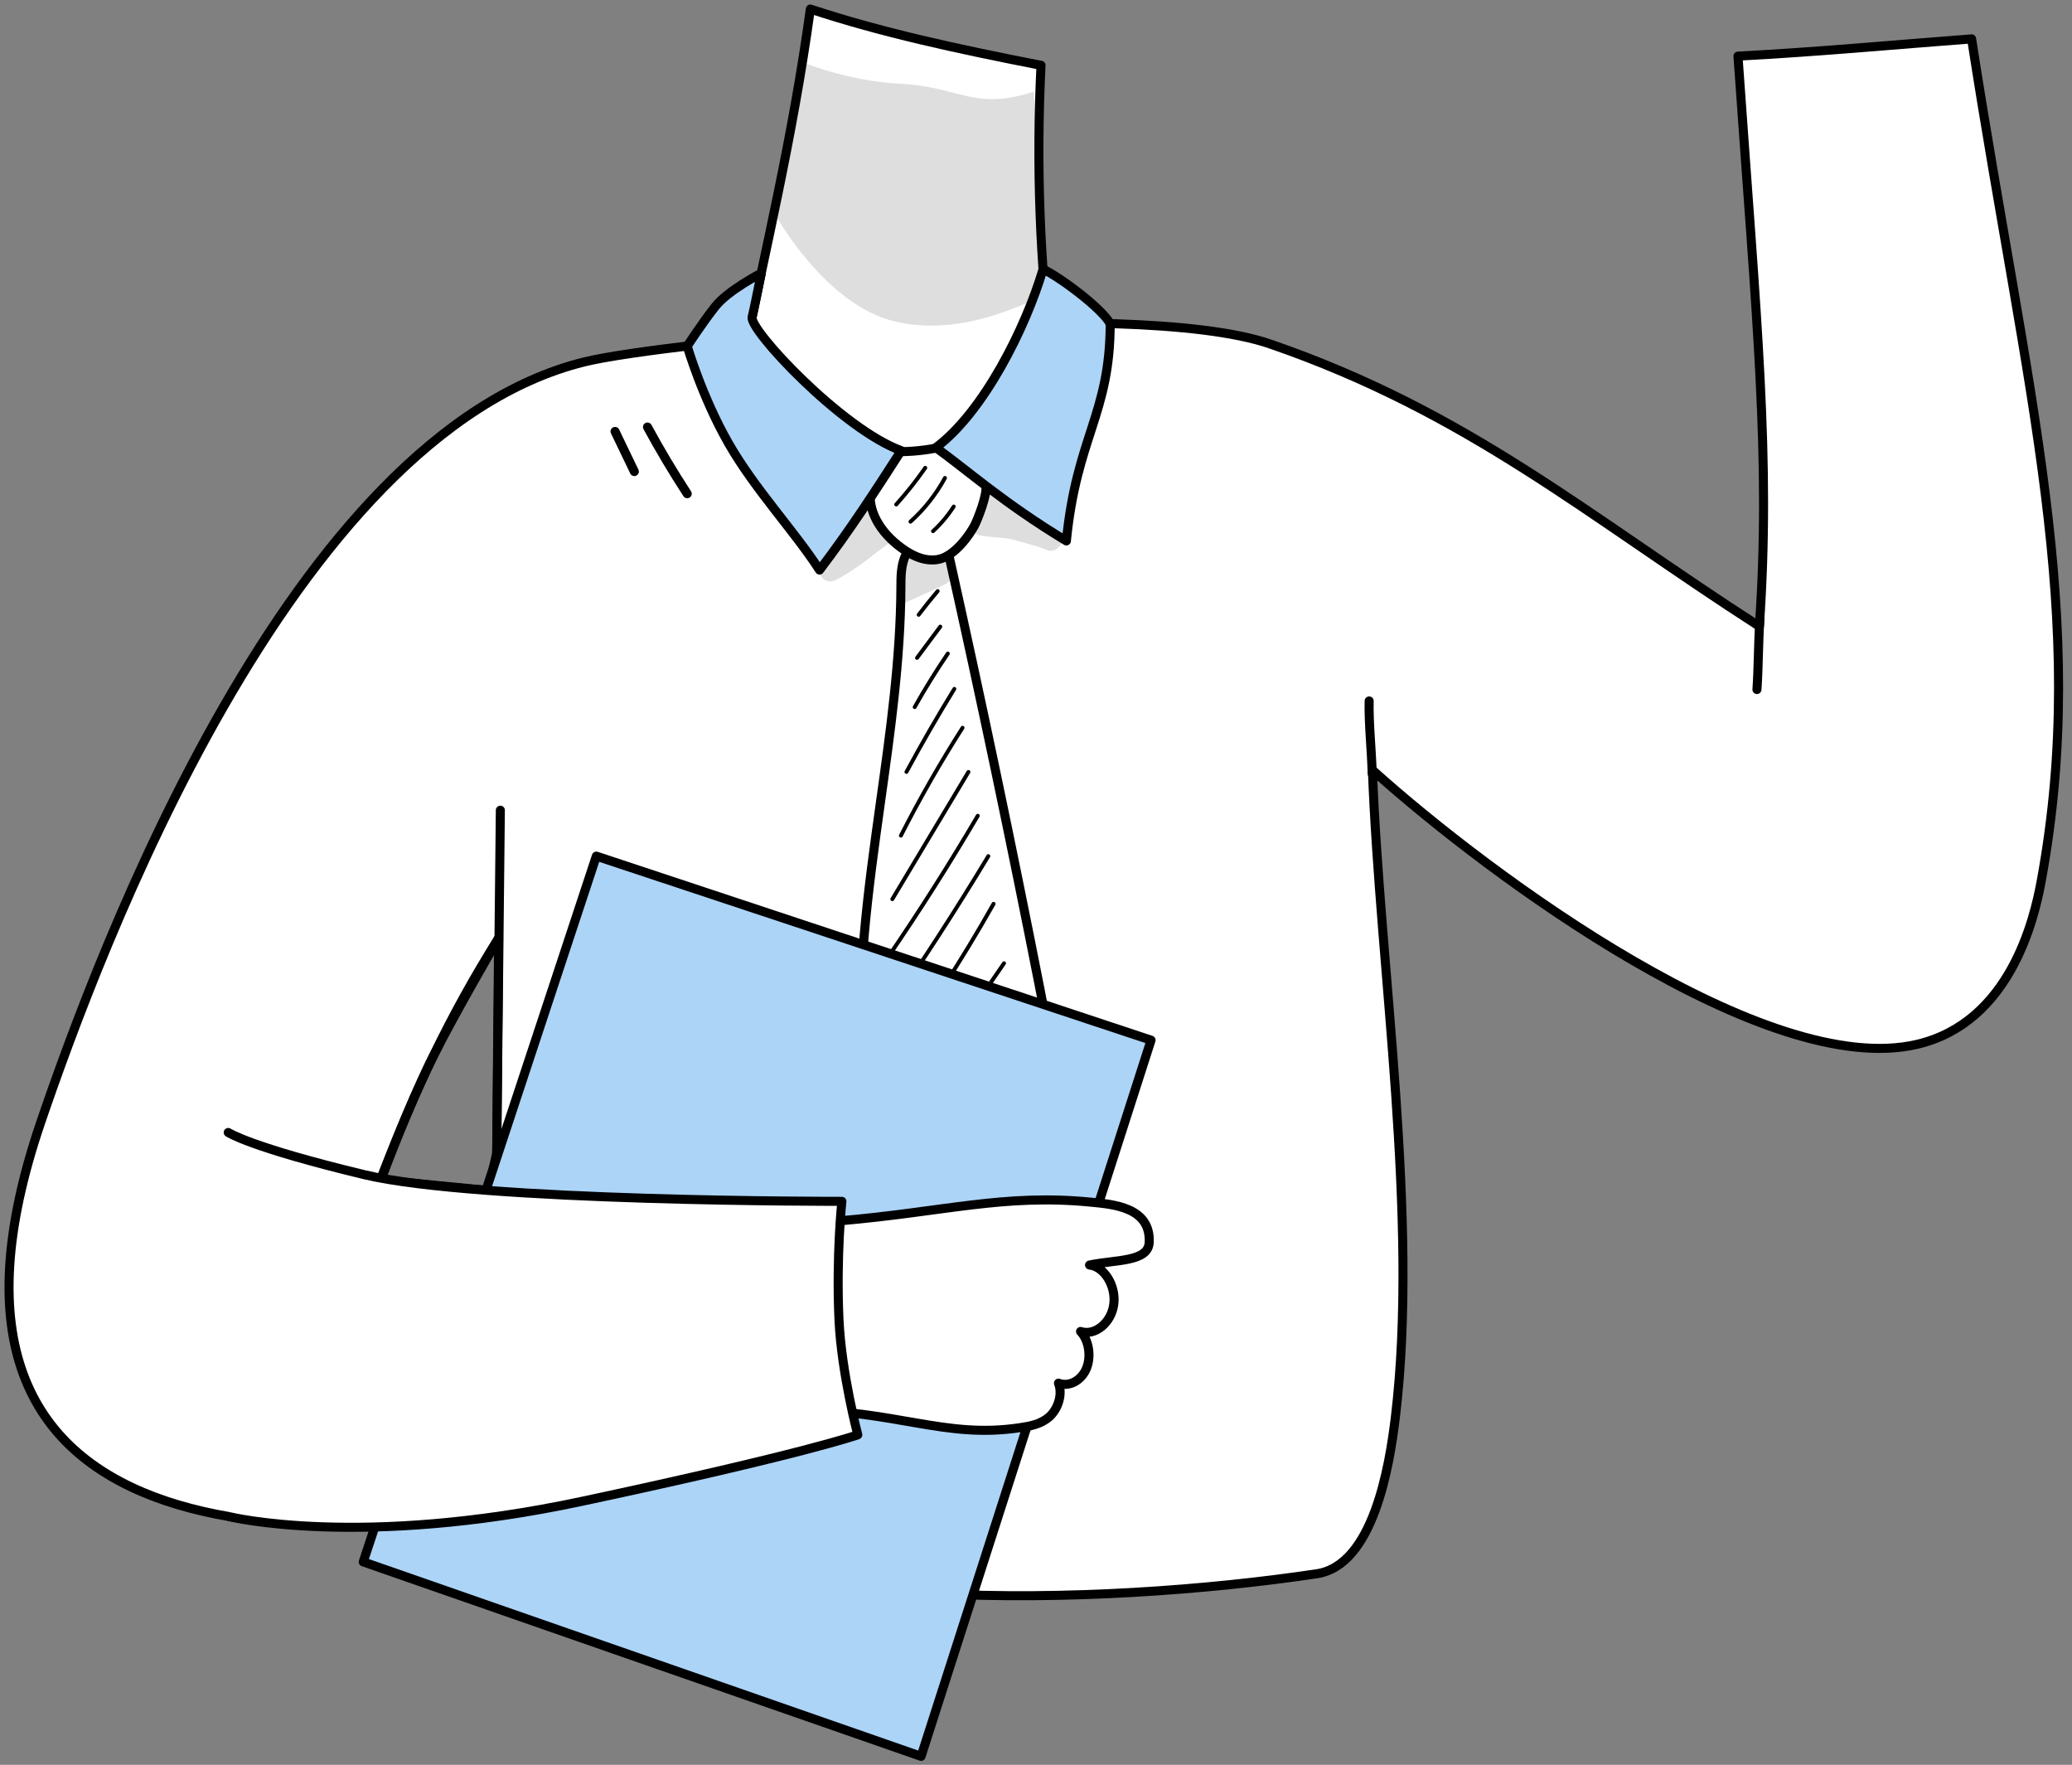 <svg width="229" height="195" viewBox="0 0 229 195" fill="none" xmlns="http://www.w3.org/2000/svg">
<rect x="0" y="0" width="229" height="195" fill="#808080" stroke="none"/>
<path d="M217.903 4.296C208.967 4.974 201.464 5.694 192.083 6.202C194.158 35.819 195.732 50.514 194.448 69.205C175.489 57.015 162.311 45.566 140.381 38.007C125.008 32.713 73.51 37.774 64.567 39.99C32.035 48.044 10.817 105.534 4.514 123.971C-12.024 172.391 33.27 172.271 68.188 165.121C68.526 165.629 68.957 166.137 69.522 166.66C82.213 178.504 121.443 177.494 145.526 173.887C151.766 172.956 153.559 162.051 154.215 156.609C156.869 134.643 152.507 107.186 151.681 85.079C164.817 96.895 195.323 119.347 211.938 115.374C222.152 112.931 224.813 101.61 225.596 97.361C230.961 68.146 224.008 43.633 217.903 4.289V4.296ZM53.965 131.537L42.044 130.373C42.044 130.373 45.206 122.065 47.754 116.962C50.302 111.859 55.109 103.657 55.109 103.657L54.897 127.401L53.965 131.537Z" fill="white" stroke="black" stroke-linecap="round" stroke-linejoin="round"/>
<path d="M104.256 61.589C107.813 77.505 111.173 93.493 114.321 109.543C114.858 112.261 115.387 115.042 115.204 117.823C114.942 121.74 113.298 125.255 111.689 128.615C109.726 132.716 107.764 136.817 105.096 140.904C101.659 133.514 98.56 125.869 95.899 118.098C94.678 100.276 100.127 82.806 100.219 64.935C100.219 63.826 100.219 62.669 100.642 61.702C101.066 60.742 102.089 60.1 104.249 61.589H104.256Z" fill="white"/>
<path d="M105.103 141.553C105.103 141.553 105.075 141.553 105.054 141.553C104.821 141.539 104.609 141.391 104.51 141.179C101.016 133.676 97.918 125.982 95.285 118.31C95.264 118.253 95.257 118.197 95.249 118.141C94.565 108.202 95.969 98.229 97.318 88.58C98.404 80.851 99.527 72.854 99.569 64.927V64.85C99.569 63.692 99.583 62.499 100.049 61.434C100.346 60.756 100.833 60.304 101.454 60.128C102.315 59.881 103.381 60.191 104.623 61.045C104.757 61.137 104.856 61.278 104.891 61.441C108.434 77.301 111.822 93.436 114.963 109.409C115.472 112 116.05 114.936 115.86 117.858C115.585 121.98 113.834 125.651 112.281 128.883C110.34 132.935 108.336 137.127 105.646 141.243C105.526 141.426 105.322 141.539 105.103 141.539V141.553Z" fill="white" stroke="black" stroke-linecap="round" stroke-linejoin="round"/>
<path d="M99.11 50.613C100.331 49.526 102.124 49.427 103.607 49.879C105.795 50.543 107.686 51.594 108.3 53.797C108.456 54.361 107.587 56.86 107.107 57.777C106.536 58.864 105.011 60.904 103.543 61.172C102.294 61.398 101.044 60.77 100.014 60.015C98.15 58.66 96.527 56.528 96.859 54.248C97.056 52.879 97.903 51.693 99.117 50.613H99.11Z" fill="white"/>
<path d="M103.007 61.871C101.962 61.871 100.854 61.434 99.633 60.544C97.177 58.752 95.899 56.366 96.217 54.163C96.421 52.752 97.226 51.432 98.687 50.133C99.958 49.004 101.871 48.672 103.805 49.258C105.64 49.816 108.167 50.867 108.936 53.627C109.197 54.566 108.025 57.453 107.694 58.088C107.207 59.006 105.541 61.476 103.67 61.815C103.452 61.857 103.233 61.871 103.014 61.871H103.007Z" fill="white" stroke="black" stroke-linecap="round" stroke-linejoin="round"/>
<path d="M115.055 7.211C114.512 18.102 114.914 29.036 116.248 39.856C116.361 40.76 116.474 41.706 116.142 42.553C115.804 43.421 115.055 44.056 114.307 44.621C109.155 48.489 102.548 50.67 96.195 49.66C89.836 48.644 83.935 44.091 82.679 37.273C84.422 28.196 87.577 15.477 89.561 1C97.487 3.612 105.682 5.383 115.048 7.218L115.055 7.211Z" fill="white" stroke="black" stroke-linecap="round" stroke-linejoin="round"/>
<path d="M75.952 54.552C74.399 52.166 72.917 49.688 71.561 47.183" stroke="black" stroke-linecap="round" stroke-linejoin="round"/>
<path d="M67.976 47.67L70.107 52.102" stroke="black" stroke-linecap="round" stroke-linejoin="round"/>
<path d="M99.598 49.801C96.803 54.142 94.007 58.483 90.577 62.986C87.803 58.681 83.441 54.086 80.512 48.969C77.583 43.844 75.952 38.247 75.952 38.247C75.952 38.247 77.653 35.621 79.079 33.836C80.505 32.05 84.14 30.186 84.14 30.186C84.14 30.186 83.314 34.33 83.13 35.035C82.763 36.426 93.083 47.423 99.605 49.794L99.598 49.801Z" fill="#ACD4F7" stroke="black" stroke-linecap="round" stroke-linejoin="round"/>
<g opacity="0.13">
<path d="M88.283 6.703C88.283 6.703 93.295 8.941 99.704 9.272C106.12 9.611 107.651 12.272 114.258 10.126C114.272 10.642 115.571 30.448 115.049 31.732C114.682 32.621 114.004 33.2 113.482 33.546C113.115 33.412 106.212 37.301 98.829 35.501C91.029 33.596 85.552 23.495 85.552 23.495L88.283 6.696V6.703Z" fill="black"/>
</g>
<g opacity="0.13">
<path d="M102.343 61.504C102.378 61.511 102.414 61.525 102.442 61.532C103.254 61.737 104.115 61.42 104.905 61.695C105.463 61.885 105.152 62.21 105.117 62.584C105.075 63.05 105.329 63.474 105.103 63.946C104.905 64.356 104.468 64.568 104.058 64.758C102.646 65.407 101.235 66.057 99.823 66.706C99.823 65.739 99.823 64.765 99.823 63.798C99.823 63.198 99.626 62.478 99.731 61.885C99.978 60.572 101.496 61.271 102.336 61.511L102.343 61.504Z" fill="black"/>
</g>
<g opacity="0.13">
<path d="M91.021 61.97C91.304 61.377 91.981 61.01 92.369 60.481C93.329 59.422 94.381 58.046 94.628 57.53C94.847 57.163 95.08 56.81 95.27 56.422C95.503 55.942 95.793 55.279 96.301 55.865C96.703 56.331 96.88 57.065 97.233 57.58C97.571 58.088 98.066 58.49 98.32 59.055C98.637 59.754 98.51 59.831 97.924 60.255C96.887 60.996 95.906 61.836 94.854 62.563C93.654 63.396 92.722 63.961 92.066 64.194C90.767 64.553 89.948 62.754 91.028 61.97H91.021Z" fill="black"/>
</g>
<g opacity="0.13">
<path d="M107.46 57.474C107.721 56.86 107.933 56.232 108.236 55.639C108.378 55.328 108.434 54.954 108.724 54.735C109.38 54.072 110.354 54.425 110.7 55.102C110.742 55.102 110.785 55.102 110.827 55.109C111.526 55.222 112.21 55.956 112.747 56.373C113.41 56.888 114.173 57.714 114.949 58.017C115.669 58.3 116.396 58.257 117.017 58.829C117.935 59.747 116.819 61.292 115.648 60.742C114.773 60.368 113.784 60.156 112.232 59.697C110.975 59.33 109.606 59.422 108.314 59.161C107.538 59.006 107.157 58.173 107.453 57.467L107.46 57.474Z" fill="black"/>
</g>
<path d="M115.281 29.742C113.34 36.285 108.695 45.538 103.43 49.456C106.74 51.82 110.982 55.632 117.857 59.768C118.993 48.249 122.699 45.729 122.699 35.762C121.81 34.111 117.222 30.659 115.281 29.742Z" fill="#ACD4F7" stroke="black" stroke-linecap="round" stroke-linejoin="round"/>
<path d="M99.047 55.956C98.997 55.956 98.941 55.935 98.906 55.9C98.814 55.822 98.807 55.681 98.891 55.596C100.035 54.326 101.108 52.971 102.082 51.566C102.152 51.467 102.286 51.446 102.385 51.51C102.484 51.58 102.505 51.714 102.442 51.813C101.454 53.232 100.367 54.601 99.216 55.886C99.174 55.935 99.117 55.956 99.054 55.956H99.047Z" fill="black"/>
<path d="M100.628 57.855C100.571 57.855 100.508 57.834 100.465 57.785C100.388 57.693 100.395 57.559 100.479 57.481C102.004 56.112 103.267 54.502 104.248 52.703C104.305 52.597 104.439 52.561 104.545 52.618C104.651 52.674 104.686 52.808 104.63 52.914C103.627 54.757 102.329 56.401 100.769 57.806C100.726 57.841 100.677 57.862 100.62 57.862L100.628 57.855Z" fill="black"/>
<path d="M103.119 58.907C103.063 58.907 102.999 58.886 102.957 58.836C102.879 58.752 102.879 58.61 102.971 58.533C103.839 57.742 104.595 56.839 105.23 55.85C105.293 55.752 105.427 55.723 105.526 55.787C105.625 55.85 105.653 55.985 105.59 56.083C104.933 57.1 104.15 58.032 103.26 58.85C103.218 58.886 103.169 58.907 103.112 58.907H103.119Z" fill="black"/>
<path d="M101.532 68.146C101.49 68.146 101.44 68.132 101.405 68.104C101.306 68.033 101.292 67.899 101.362 67.8C102.033 66.911 102.746 66.022 103.473 65.168C103.551 65.076 103.685 65.069 103.776 65.146C103.868 65.224 103.875 65.358 103.798 65.45C103.078 66.297 102.372 67.179 101.701 68.061C101.659 68.118 101.595 68.146 101.532 68.146Z" fill="black"/>
<path d="M101.348 72.903C101.306 72.903 101.257 72.889 101.221 72.861C101.122 72.791 101.108 72.656 101.179 72.558L103.748 69.106C103.819 69.007 103.953 68.993 104.052 69.064C104.15 69.134 104.165 69.268 104.094 69.367L101.525 72.819C101.482 72.875 101.419 72.903 101.348 72.903Z" fill="black"/>
<path d="M101.094 78.346C101.059 78.346 101.024 78.338 100.988 78.317C100.883 78.261 100.847 78.127 100.904 78.021C102.04 76.002 103.275 74.012 104.574 72.092C104.645 71.993 104.779 71.965 104.878 72.035C104.976 72.099 105.005 72.24 104.934 72.339C103.642 74.245 102.407 76.228 101.278 78.233C101.235 78.303 101.165 78.346 101.087 78.346H101.094Z" fill="black"/>
<path d="M100.183 85.51C100.183 85.51 100.113 85.503 100.077 85.481C99.971 85.425 99.936 85.291 99.993 85.185C101.665 82.094 103.444 79.002 105.293 76.002C105.357 75.903 105.491 75.868 105.59 75.931C105.689 75.995 105.724 76.129 105.66 76.228C103.818 79.221 102.047 82.298 100.374 85.39C100.331 85.46 100.261 85.503 100.183 85.503V85.51Z" fill="black"/>
<path d="M99.569 92.54C99.569 92.54 99.506 92.533 99.47 92.519C99.365 92.462 99.322 92.335 99.379 92.229C101.454 88.157 103.748 84.14 106.204 80.294C106.268 80.195 106.402 80.167 106.5 80.23C106.599 80.294 106.628 80.428 106.564 80.526C104.115 84.366 101.828 88.368 99.76 92.427C99.725 92.505 99.647 92.547 99.569 92.547V92.54Z" fill="black"/>
<path d="M98.623 99.563C98.588 99.563 98.546 99.556 98.51 99.535C98.405 99.471 98.376 99.344 98.433 99.238L106.846 85.185C106.91 85.086 107.044 85.051 107.143 85.107C107.249 85.171 107.277 85.298 107.22 85.404L98.807 99.457C98.764 99.528 98.694 99.563 98.623 99.563Z" fill="black"/>
<path d="M98.185 105.908C98.143 105.908 98.101 105.894 98.065 105.873C97.967 105.803 97.938 105.668 98.009 105.57C101.46 100.523 104.778 95.3 107.877 90.027C107.94 89.921 108.067 89.893 108.173 89.949C108.279 90.013 108.307 90.14 108.251 90.246C105.152 95.525 101.827 100.763 98.369 105.81C98.326 105.873 98.256 105.901 98.192 105.901L98.185 105.908Z" fill="black"/>
<path d="M98.038 112.12C97.995 112.12 97.953 112.106 97.918 112.084C97.819 112.014 97.798 111.88 97.861 111.781C101.758 106.155 105.52 100.332 109.049 94.481C109.112 94.375 109.246 94.347 109.345 94.41C109.444 94.474 109.479 94.608 109.416 94.707C105.88 100.572 102.11 106.402 98.207 112.035C98.165 112.099 98.094 112.127 98.031 112.127L98.038 112.12Z" fill="black"/>
<path d="M98.038 118.183C97.995 118.183 97.946 118.169 97.911 118.141C97.812 118.07 97.798 117.936 97.868 117.837C102.146 112.084 106.105 106.007 109.62 99.761C109.677 99.655 109.811 99.619 109.917 99.676C110.023 99.732 110.058 99.866 110.002 99.972C106.472 106.233 102.513 112.331 98.221 118.098C98.179 118.155 98.115 118.183 98.045 118.183H98.038Z" fill="black"/>
<path d="M99.893 122.771C99.851 122.771 99.809 122.757 99.773 122.735C99.675 122.665 99.646 122.531 99.717 122.432L110.784 106.311C110.855 106.212 110.989 106.191 111.088 106.254C111.187 106.325 111.215 106.459 111.144 106.558L100.077 122.679C100.035 122.743 99.964 122.771 99.9 122.771H99.893Z" fill="black"/>
<path d="M101.736 127.316C101.694 127.316 101.658 127.309 101.623 127.281C101.524 127.218 101.489 127.083 101.552 126.985C104.82 121.79 108.314 116.637 111.928 111.675C111.999 111.576 112.133 111.555 112.232 111.626C112.331 111.696 112.352 111.83 112.281 111.929C108.674 116.884 105.187 122.03 101.919 127.218C101.877 127.281 101.807 127.316 101.736 127.316Z" fill="black"/>
<path d="M103.459 130.747C103.416 130.747 103.367 130.733 103.332 130.704C103.233 130.634 103.219 130.5 103.289 130.401C106.501 126.102 109.691 121.698 112.762 117.301C112.832 117.202 112.966 117.181 113.065 117.244C113.164 117.315 113.185 117.449 113.122 117.548C110.044 121.952 106.861 126.363 103.642 130.662C103.6 130.719 103.536 130.747 103.466 130.747H103.459Z" fill="black"/>
<path d="M105.018 135.109C104.976 135.109 104.934 135.095 104.898 135.074C104.799 135.01 104.771 134.876 104.835 134.777L109.903 126.978C109.966 126.879 110.1 126.851 110.199 126.914C110.298 126.978 110.326 127.112 110.263 127.211L105.195 135.01C105.152 135.074 105.082 135.109 105.011 135.109H105.018Z" fill="black"/>
<path d="M40.145 172.575L65.907 94.594L127.216 114.929L101.799 194.06L40.145 172.575Z" fill="#ACD4F7" stroke="black" stroke-linecap="round" stroke-linejoin="round"/>
<path d="M92.729 134.897C104.319 133.909 110.954 131.876 120.582 132.829C123.031 133.069 127.188 133.387 127.012 137.269C126.913 139.464 123.278 139.167 120.419 139.774C122.05 139.944 123.37 142.097 123.094 144.129C122.819 146.169 121.005 147.637 119.424 147.115C120.349 148.082 120.631 149.903 120.059 151.237C119.488 152.571 118.132 153.27 116.982 152.825C117.49 154.117 116.883 155.755 115.944 156.566C115.006 157.378 113.82 157.583 112.683 157.752C104.404 158.994 98.955 155.79 88.014 155.79C86.871 155.79 86.017 154.632 85.163 153.764C82.947 151.512 81.916 147.927 80.991 144.532C80.377 142.273 79.756 139.951 79.841 137.565C79.968 134.057 90.238 135.109 92.729 134.897Z" fill="white" stroke="black" stroke-linecap="round" stroke-linejoin="round"/>
<path d="M25.379 167.584C25.379 167.584 39.736 171.128 64.348 165.876C89.003 160.618 94.805 158.535 94.805 158.535C94.805 158.535 92.991 151.703 92.723 145.767C92.405 138.645 93.047 132.737 93.047 132.737C93.047 132.737 52.836 132.815 40.216 129.78C27.595 126.745 25.224 125.128 25.224 125.128" fill="white"/>
<path d="M25.379 167.584C25.379 167.584 39.736 171.128 64.348 165.876C89.003 160.618 94.805 158.535 94.805 158.535C94.805 158.535 92.991 151.703 92.723 145.767C92.405 138.645 93.047 132.737 93.047 132.737C93.047 132.737 52.836 132.815 40.216 129.78C27.595 126.745 25.224 125.128 25.224 125.128" stroke="black" stroke-linecap="round" stroke-linejoin="round"/>
<path d="M54.897 127.401L55.299 89.519" stroke="black" stroke-linecap="round" stroke-linejoin="round"/>
<path d="M42.291 129.871C45.764 120.576 49.815 112.049 55.109 103.657" stroke="black" stroke-linecap="round" stroke-linejoin="round"/>
<path d="M194.504 68.421C194.335 70.828 194.349 73.779 194.18 76.186" stroke="black" stroke-linecap="round" stroke-linejoin="round"/>
<path d="M151.659 85.489C151.582 82.792 151.257 79.814 151.321 77.449" stroke="black" stroke-linecap="round" stroke-linejoin="round"/>
</svg>
